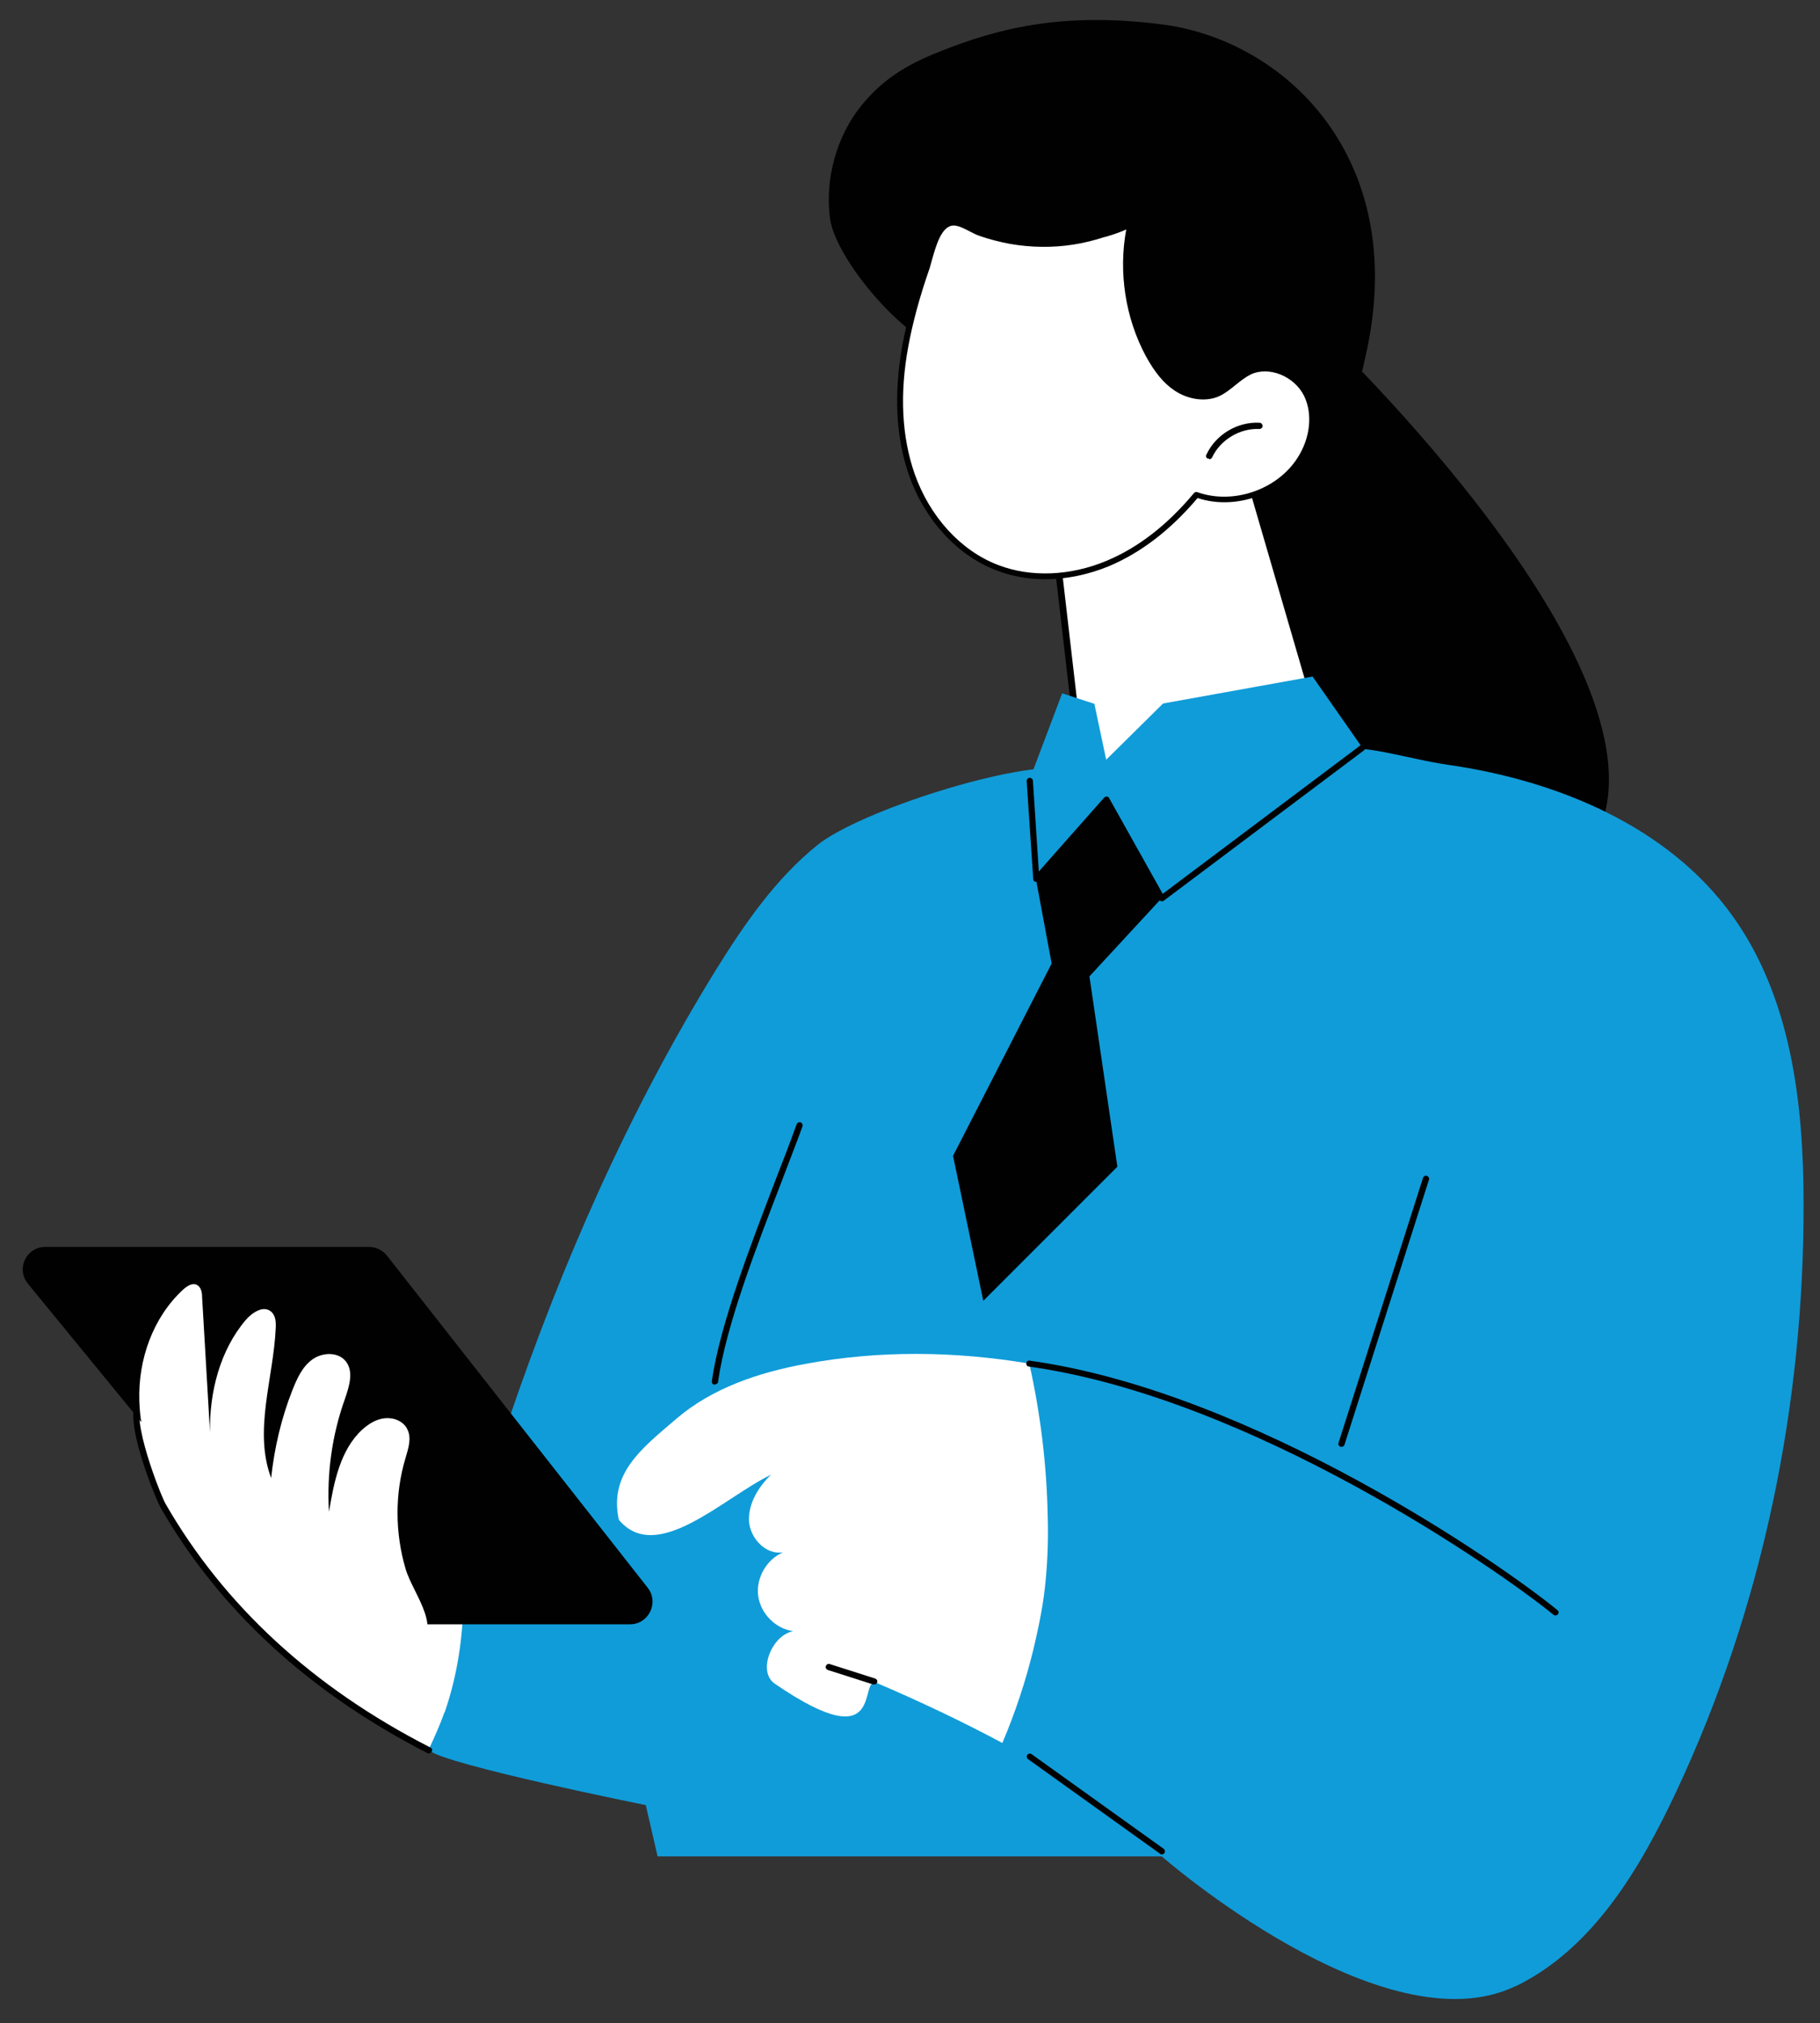 <?xml version="1.0" encoding="UTF-8"?>
<svg id="Calque_1" xmlns="http://www.w3.org/2000/svg" version="1.1" viewBox="0 0 553.8 615.4">
  <rect x="0" y="0" width="553.8" height="615.4" fill="#333333" stroke="none"/>
  <!-- Generator: Adobe Illustrator 29.2.1, SVG Export Plug-In . SVG Version: 2.1.0 Build 116)  -->
  <defs>
    <style>
      .st0 {
        fill: #010101;
      }

      .st1 {
        fill: #fff;
      }

      .st2 {
        fill: #109cd9;
      }
    </style>
  </defs>
  <g>
    <path class="st0" d="M401.5,100s114.7,108.5,82.3,157.8c-32.4,49.3-93.5-4.6-108.3-35.4-14.8-30.8-26.8-106,26-122.4Z"/>
    <path class="st0" d="M318.8,144.1c.3,22.2,11,38.4,21.5,54.6,1.8-1,3.6-2.1,5.4-3.2,7.3-4.5,14.2-9.6,20.7-15.1,22.8-19.3,38.3-21.2,49.5-73.8,12.6-58.9-25.1-94.5-62.5-99.2-30.9-3.9-50.4,1.5-67.5,8.3-10.7,4.2-17.9,9-24.1,16.8-6.7,8.4-11,21.2-9.2,34.2,1.7,11.9,22.9,38.4,39.7,42,13.4,2.9,26.2,21.6,26.4,35.4Z"/>
    <g>
      <g>
        <path class="st1" d="M375.2,128.5l33,113.2s-62.9,77.6-110.4,74.5c-47.4-3.1-38.6-56.8-3.3-73.4l34.5-10-10.3-88.7,56.4-15.6Z"/>
        <path class="st0" d="M300.6,317.3c-1,0-1.9,0-2.9,0-18.2-1.2-30.2-10.1-33-24.6-3.6-18.9,9.3-41.1,29.4-50.6,0,0,0,0,.1,0l33.7-9.8-10.2-88c0-.5.2-.9.7-1l56.4-15.6c.5-.1,1,.1,1.1.6l33,113.2c0,.3,0,.6-.2.8-.2.2-16,19.7-37.5,38.5-27.6,24.2-51.4,36.4-70.8,36.4ZM294.9,243.7c-19.3,9.1-31.7,30.5-28.3,48.5,2.6,13.8,13.7,22,31.3,23.1,44.8,2.9,104.5-68,109.3-73.8l-32.6-111.9-54.8,15.1,10.2,88c0,.4-.2.9-.7,1l-34.4,10Z"/>
      </g>
      <g>
        <g>
          <path class="st1" d="M275.5,105.1c-2.4,13-2.5,26.7,1.9,39.2,4.4,12.5,13.7,23.6,26,28.4,10.7,4.1,23,3.1,33.6-1.3,10.6-4.4,19.6-12.1,27-20.9,11.3,4,25.1-.7,31.6-10.8,3.8-5.8,5.1-13.6,2-19.8-3.1-6.2-11.2-9.9-17.4-7-3.6,1.7-6.1,5.1-9.7,6.7-4.1,1.7-8.9.7-12.5-1.8-3.7-2.5-6.3-6.2-8.4-10-6.6-12.2-8.6-26.8-5.4-40.3-.3,1.3-7.1,3.2-8.3,3.6-3,1-6.2,1.8-9.3,2.3-6.3,1-12.7.9-18.9-.2-3.2-.5-6.3-1.4-9.3-2.4-2.4-.9-5.5-3.1-8.1-3.2-5.4,0-6.9,9.7-8.2,13.5-2.7,7.8-5.1,15.8-6.6,24Z"/>
          <path class="st0" d="M318.1,176.2c-5.2,0-10.3-.9-14.9-2.7-11.9-4.5-21.8-15.3-26.6-28.9-4-11.5-4.7-24.8-2-39.7,1.3-7.1,3.4-14.7,6.6-24.1.2-.6.4-1.4.7-2.4,1.3-4.7,3.3-11.7,8.4-11.7h0c1.9,0,3.9,1,5.8,2,.9.5,1.8.9,2.6,1.2,2.9,1,6,1.8,9.2,2.4,6.2,1.1,12.4,1.1,18.6.2,3.1-.5,6.2-1.2,9.2-2.2.2,0,.5-.1.8-.3,5.1-1.6,6.6-2.4,6.9-2.8.2-.4.6-.7,1.1-.6.5.1.8.6.7,1.1,0,0,0,0,0,0-3.1,13.2-1.1,27.7,5.3,39.7,2.5,4.6,5,7.7,8.1,9.7,3.7,2.5,8.2,3.1,11.7,1.7,1.8-.7,3.3-2,4.8-3.3,1.5-1.2,3-2.5,4.9-3.4,6.5-3.1,15.2.4,18.6,7.4,3,6.1,2.2,14-2.1,20.7-6.6,10.2-20.6,15.1-32.1,11.3-8.2,9.7-17.2,16.6-26.9,20.7-6.3,2.6-13,4-19.4,4ZM290.2,68.6c-3.7,0-5.4,6.2-6.6,10.4-.3,1-.5,1.8-.7,2.5-3.2,9.2-5.2,16.8-6.5,23.8-2.7,14.5-2,27.6,1.9,38.8,4.6,13.1,14.1,23.5,25.5,27.8,9.9,3.8,21.9,3.3,32.9-1.3,9.6-4,18.5-10.9,26.6-20.6.2-.3.7-.4,1-.3,10.9,3.9,24.3-.7,30.5-10.4,3.9-6,4.7-13.4,2-18.9-3-6-10.7-9.1-16.2-6.5-1.6.8-3,1.9-4.5,3.1-1.6,1.3-3.3,2.7-5.3,3.6-4,1.7-9.2,1-13.4-1.8-3.3-2.2-6-5.5-8.7-10.4-6.3-11.7-8.4-25.6-6-38.6-1.3.6-3.1,1.3-5.8,2.1-.3.1-.6.2-.8.2-3.1,1-6.2,1.8-9.5,2.3-6.4,1-12.8.9-19.2-.2-3.2-.6-6.4-1.4-9.5-2.5-.9-.3-1.8-.8-2.8-1.3-1.7-.9-3.5-1.8-4.9-1.8h0ZM275.5,105.1h0,0Z"/>
        </g>
        <g>
          <path class="st1" d="M383.2,129.4c-6.3-.3-12.6,3.5-15.3,9.2l15.3-9.2Z"/>
          <path class="st0" d="M367.9,139.5c-.1,0-.3,0-.4,0-.5-.2-.7-.8-.4-1.2,2.8-6.1,9.5-10.1,16.2-9.7.5,0,.9.5.9,1,0,.5-.5.9-1,.9-5.9-.3-11.9,3.3-14.4,8.7-.2.3-.5.5-.8.5Z"/>
        </g>
      </g>
    </g>
  </g>
  <g>
    <path class="st2" d="M461.2,604.2c23.5-11.4,37.9-35.8,49-59.5,26.1-55.7,38.8-117.4,38.6-178.9,0-30.5-3.9-62.6-21.7-87.3-19.5-27.1-53.1-41-86.1-45.8-13.5-1.9-25.4-6.7-38.9-4.9-27.1,3.4-48.8,5.1-76.2,6-16.3-2.6-64.2,12.9-77.1,23.2-12.8,10.3-22.3,24.1-31,38.1-26.4,42.8-46.8,89.2-63,136.8-5.8,16.8-65.4,21.4-63.5,39.1,2.1,20,24.5,47.7,39.2,61.4,4.8,4.4,66,16.7,66,16.7l3.6,15.6h153.4s67.5,59,107.8,39.4Z"/>
    <path class="st0" d="M408.2,440.1c0,0-.2,0-.3,0-.5-.2-.8-.7-.6-1.2l25.7-80.6c.2-.5.7-.8,1.2-.6.5.2.8.7.6,1.2l-25.7,80.6c-.1.4-.5.6-.9.6Z"/>
    <path class="st0" d="M217.5,421.2s0,0-.1,0c-.5,0-.9-.5-.8-1.1,2.5-17.3,11.9-41.6,19.4-61.2,2.4-6.1,4.6-11.9,6.4-16.9.2-.5.7-.7,1.2-.6.5.2.7.7.6,1.2-1.8,5-4.1,10.8-6.4,16.9-7.5,19.5-16.9,43.7-19.3,60.8,0,.5-.5.8-.9.8Z"/>
    <g>
      <path class="st1" d="M314.6,501.1c1.6-6.8,3-13.7,3.6-20.6.6-6.4.8-12.9.6-19.4-.3-15.5-2.2-31.1-5.6-46.3-22.6-3.8-45.7-4.1-68.2.1-14.1,2.6-28.2,7.3-39.1,16.6-10.9,9.3-20.6,16.8-17.6,30.8,11.5,13.8,31.8-6.7,46.3-13.7-3.8,3.7-6.9,8.7-6.7,14,.3,5.3,5.1,10.5,10.4,9.6-5,2.1-8.3,7.8-7.6,13.2.7,5.4,5.3,10.1,10.7,10.8-6.5,1.1-11.1,12.3-5.6,16,34.6,23.7,25-2.8,31.1-.2,13.8,5.9,26.3,11.9,38.1,18.2,4-9.4,7.2-19.1,9.6-29.1Z"/>
      <path class="st0" d="M266,512.4c0,0-.2,0-.3,0l-13.8-4.4c-.5-.2-.8-.7-.6-1.2.2-.5.7-.8,1.2-.6l13.8,4.4c.5.2.8.7.6,1.2-.1.4-.5.6-.9.6Z"/>
      <path class="st0" d="M473.3,491.4c-.2,0-.4,0-.6-.2-16.5-13.5-91.9-66-159.6-75.5-.5,0-.9-.5-.8-1,0-.5.5-.9,1-.8,68.2,9.5,144,62.2,160.6,75.9.4.3.5.9.1,1.3-.2.2-.4.3-.7.3Z"/>
    </g>
    <g>
      <path class="st1" d="M135.3,520.9c3.4-9.8,5.2-20.3,5.6-30.6.6-12.7-1.1-25.3-3.4-37.8-24.7-8.2-49.8-15.1-75.2-20.4-6.4-1.3-16.1-11.2-20.1-6-4.2,5.5,6,30,7.2,32,19,33.1,47.6,57.4,80.9,74.4,1.8-3.8,3.5-7.6,4.9-11.5Z"/>
      <path class="st0" d="M130.5,533.4c-.1,0-.3,0-.4-.1-36-18.4-63.4-43.6-81.3-74.8-.9-1.5-11.8-26.8-7.1-33,.3-.4.9-.5,1.3-.2.4.3.5.9.2,1.3-3.6,4.7,5.6,28.1,7.2,30.9,17.8,30.9,44.9,55.9,80.6,74.1.5.2.6.8.4,1.2-.2.3-.5.5-.8.5Z"/>
      <path class="st0" d="M13.8,379.3h98.5c2.1,0,4.1,1,5.4,2.6l79.4,101.1c3.5,4.5.3,11.1-5.4,11.1h-95.1c-2.1,0-4-.9-5.3-2.5L8.5,390.5c-3.7-4.5-.5-11.2,5.3-11.2Z"/>
      <path class="st1" d="M55.7,392.3c1.2-1.1,2.9-2.2,4.3-1.4,1.2.7,1.5,2.3,1.5,3.7.8,13.7,1.6,27.4,2.4,41.1-.2-12.2,3-24.9,10.9-34.2,2-2.3,5.4-4.5,7.7-2.5,1.4,1.2,1.5,3.2,1.4,5-.7,15.4-6.8,31.2-1.4,45.6,1-9.2,3.1-18.2,6.5-26.8,1.4-3.5,3-7.1,6.1-9.3,3.1-2.2,7.9-2.3,10.2.7,2.4,3.2.9,7.7-.4,11.5-3.9,10.9-5.5,22.7-4.8,34.2,1.5-9,3.4-18.8,10.1-25,2-1.8,4.4-3.3,7.1-3.5,2.7-.2,5.6,1,6.7,3.5,1.3,2.7.2,5.8-.6,8.6-3.3,10.9-3.2,22.8,0,33.7,2.4,8.2,12.7,19.2,1.8,25.6-3.7,2.2-8.3,2.4-12.6,1.8-12.1-1.7-22.6-9-32.1-16.8-9.7-7.9-18.8-16.6-25.9-26.9-7-10.3-11.9-22.4-12.2-34.8-.4-12.5,4.1-25.3,13.3-33.8Z"/>
    </g>
    <path class="st0" d="M353.5,564.1c-.2,0-.4,0-.5-.2l-40.2-28.8c-.4-.3-.5-.9-.2-1.3s.9-.5,1.3-.2l40.2,28.8c.4.3.5.9.2,1.3-.2.3-.5.4-.8.4Z"/>
    <polygon class="st2" points="336.6 231.1 353.9 214 399.4 205.8 414.5 227.4 353.5 273.2 336.6 243.1 315.2 267.3 313.2 237.4 323.2 210.9 333 214.1 336.6 231.1"/>
    <path class="st0" d="M353.5,274.1c0,0-.1,0-.2,0-.3,0-.5-.2-.6-.5l-16.2-28.9-20.5,23.2c-.2.3-.6.4-1,.3-.4-.1-.6-.4-.6-.8l-2-29.8c0-.5.4-1,.9-1,.5,0,1,.4,1,.9l1.8,27.6,19.9-22.5c.2-.2.5-.3.8-.3.3,0,.6.2.7.5l16.3,29.1,60.2-45.2c.4-.3,1-.2,1.3.2.3.4.2,1-.2,1.3l-61,45.8c-.2.1-.4.2-.6.2Z"/>
    <polygon class="st0" points="320 293.1 315.2 267.3 336.6 243.1 353.5 273.2 331.5 297 340 354.9 299.2 395.7 290 351.6 320 293.1"/>
  </g>
</svg>